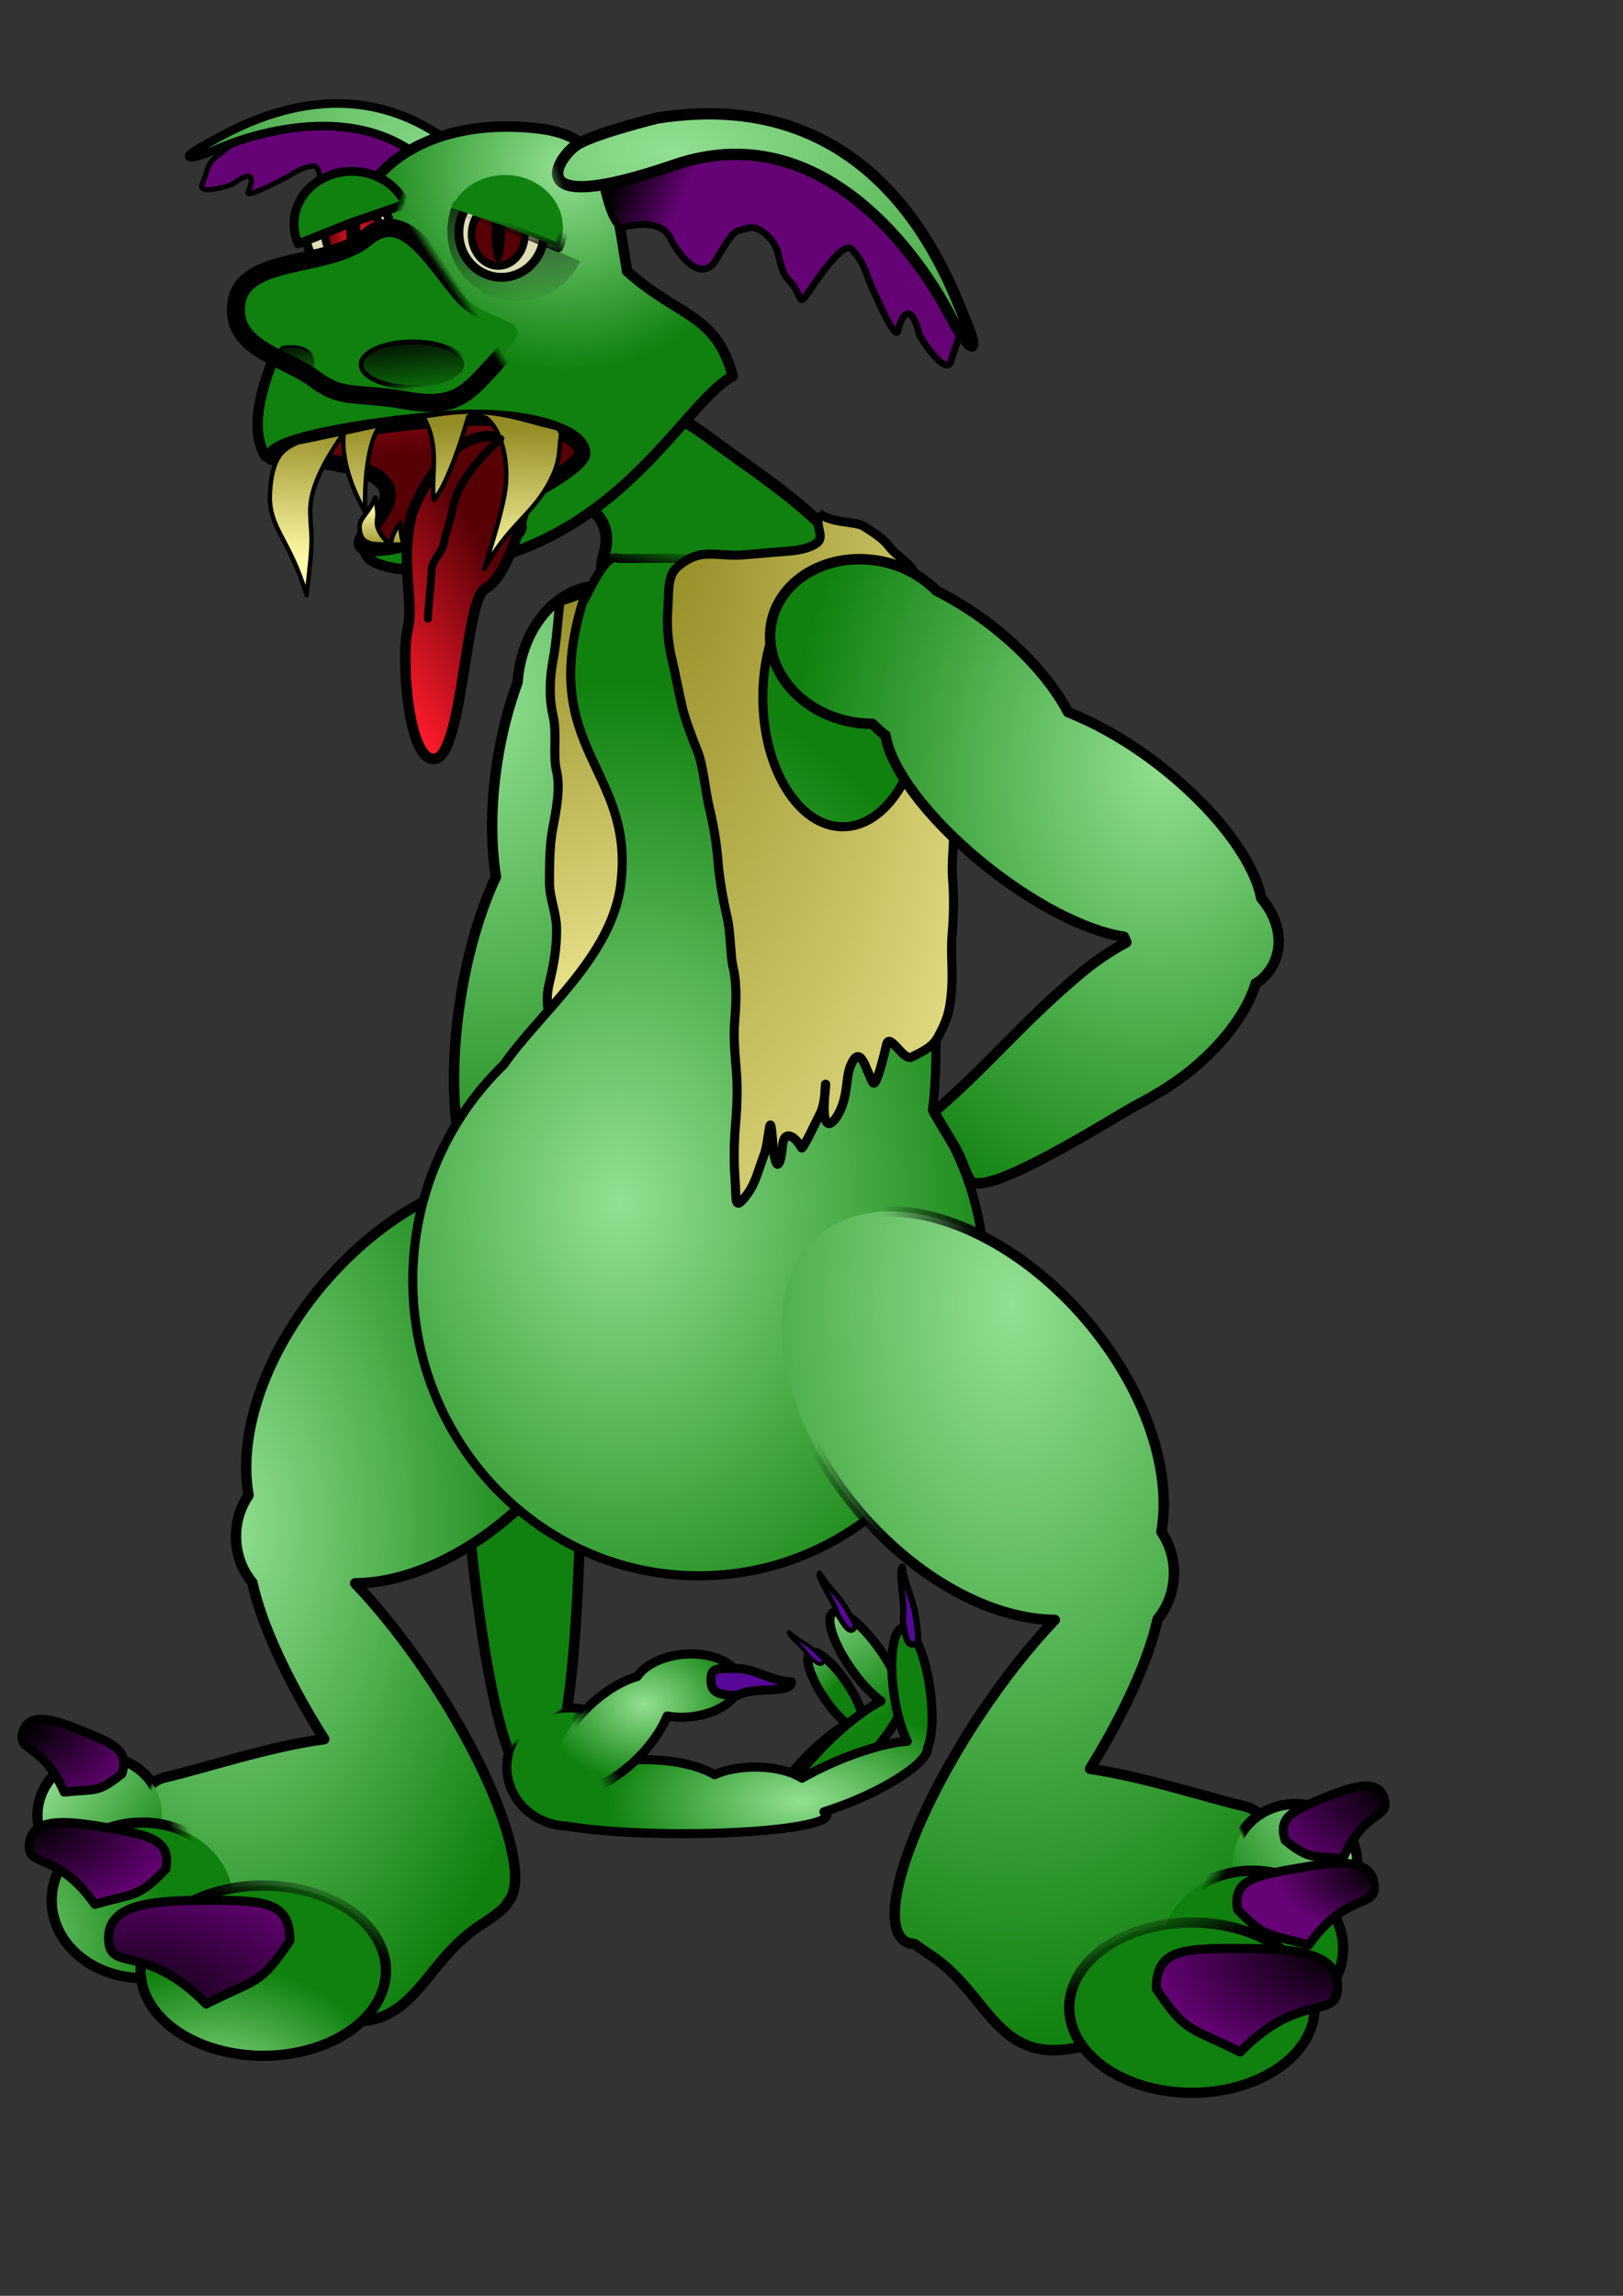 <?xml version="1.0" encoding="UTF-8"?>
<svg width="793.701" height="1122.52" xmlns="http://www.w3.org/2000/svg" xmlns:svg="http://www.w3.org/2000/svg" xmlns:xlink="http://www.w3.org/1999/xlink">
 <rect width="100%" height="100%" fill="#333333" stroke="none"/>
 <defs>
  <linearGradient id="linearGradient3699">
   <stop stop-color="#000000" offset="0" id="stop3701"/>
   <stop stop-color="#000000" stop-opacity="0" offset="1" id="stop3703"/>
  </linearGradient>
  <linearGradient id="linearGradient3573">
   <stop stop-color="#000000" offset="0" id="stop3575"/>
   <stop stop-color="#650275" offset="1" id="stop3577"/>
  </linearGradient>
  <linearGradient id="linearGradient2682">
   <stop stop-color="#000000" offset="0" id="stop2684"/>
   <stop stop-color="#000000" stop-opacity="0" offset="1" id="stop2686"/>
  </linearGradient>
  <linearGradient id="linearGradient2610">
   <stop stop-color="#000000" offset="0" id="stop2612"/>
   <stop stop-color="#000000" stop-opacity="0" offset="1" id="stop2614"/>
  </linearGradient>
  <linearGradient id="linearGradient2590">
   <stop stop-color="#000000" offset="0" id="stop2592"/>
   <stop stop-color="#000000" stop-opacity="0" offset="1" id="stop2594"/>
  </linearGradient>
  <linearGradient id="linearGradient2567">
   <stop stop-color="#000fff" offset="0" id="stop2569"/>
   <stop stop-color="#ffd6ff" stop-opacity="0" offset="1" id="stop2571"/>
  </linearGradient>
  <linearGradient id="linearGradient2547">
   <stop stop-color="#ffffd6" offset="0" id="stop2549"/>
   <stop stop-color="#dedeb4" offset="1" id="stop2551"/>
  </linearGradient>
  <linearGradient id="linearGradient2334">
   <stop stop-color="#000000" offset="0" id="stop2336"/>
   <stop stop-color="#000000" stop-opacity="0" offset="1" id="stop2338"/>
  </linearGradient>
  <linearGradient id="linearGradient2224">
   <stop stop-color="#000000" offset="0" id="stop2226"/>
   <stop stop-color="#000000" stop-opacity="0" offset="1" id="stop2228"/>
  </linearGradient>
  <linearGradient id="linearGradient2216">
   <stop stop-color="#000000" offset="0" id="stop2218"/>
   <stop stop-color="#000000" stop-opacity="0" offset="1" id="stop2220"/>
  </linearGradient>
  <linearGradient id="linearGradient2143">
   <stop stop-color="#948c24" offset="0" id="stop2145"/>
   <stop stop-color="#fffaa7" offset="1" id="stop2147"/>
  </linearGradient>
  <linearGradient id="linearGradient2127">
   <stop stop-color="#000000" offset="0" id="stop2129"/>
   <stop stop-color="#000000" stop-opacity="0" offset="1" id="stop2131"/>
  </linearGradient>
  <linearGradient id="linearGradient2118">
   <stop stop-color="#ff1b2b" offset="0" id="stop2120"/>
   <stop stop-color="#560006" offset="1" id="stop2122"/>
  </linearGradient>
  <linearGradient id="linearGradient2091">
   <stop stop-color="#000000" offset="0" id="stop2093"/>
   <stop stop-color="#000000" stop-opacity="0" offset="1" id="stop2095"/>
  </linearGradient>
  <linearGradient id="linearGradient2083">
   <stop stop-color="#000000" offset="0" id="stop2085"/>
   <stop stop-color="#000000" stop-opacity="0" offset="1" id="stop2087"/>
  </linearGradient>
  <linearGradient id="linearGradient2066">
   <stop stop-color="#92e092" offset="0" id="stop2068"/>
   <stop stop-color="#10810e" offset="1" id="stop2070"/>
  </linearGradient>
  <radialGradient xlink:href="#linearGradient2216" r="119.456" id="radialGradient2178" gradientUnits="userSpaceOnUse" gradientTransform="scale(1.906,0.525)" fy="835.475" fx="-13.047" cy="835.475" cx="-13.047"/>
  <radialGradient xlink:href="#linearGradient2066" r="263.377" id="radialGradient2180" gradientUnits="userSpaceOnUse" gradientTransform="matrix(0.768,0,0,1.025,37.446,49.904)" fy="285.317" fx="254.679" cy="285.317" cx="254.679"/>
  <radialGradient xlink:href="#linearGradient2066" r="240.027" id="radialGradient2183" gradientUnits="userSpaceOnUse" gradientTransform="matrix(0.682,0,0,1.153,37.446,49.904)" fy="602.651" fx="106.201" cy="602.651" cx="106.201"/>
  <radialGradient xlink:href="#linearGradient2066" r="257.446" id="radialGradient2185" gradientUnits="userSpaceOnUse" gradientTransform="scale(0.918,1.089)" fy="57.966" fx="-216.361" cy="57.966" cx="-216.361"/>
  <linearGradient y2="1.036" y1="0.024" xlink:href="#linearGradient2143" x2="-0.203" x1="-0.282" id="linearGradient2187"/>
  <radialGradient xlink:href="#linearGradient2066" r="253.947" id="radialGradient2189" gradientUnits="userSpaceOnUse" gradientTransform="matrix(0.787,0,0,1,42.663,37.234)" fy="550.635" fx="330.705" cy="550.635" cx="330.705"/>
  <linearGradient y2="0.011" y1="0.033" xlink:href="#linearGradient2083" x2="0.538" x1="0.536" id="linearGradient2191"/>
  <radialGradient xlink:href="#linearGradient2216" r="85" id="radialGradient2193" gradientUnits="userSpaceOnUse" fy="423.362" fx="-411" cy="423.362" cx="-411"/>
  <linearGradient y2="0.204" y1="0.082" xlink:href="#linearGradient3573" x2="0.756" x1="0.972" id="linearGradient2195"/>
  <radialGradient xlink:href="#linearGradient2066" r="277.471" id="radialGradient2197" gradientUnits="userSpaceOnUse" gradientTransform="matrix(-1.24,0.566,0.305,0.668,126.724,341.119)" fy="36.303" fx="245.667" cy="36.303" cx="245.667"/>
  <linearGradient y2="0.309" y1="0.329" xlink:href="#linearGradient3699" x2="0.973" x1="0.908" id="linearGradient2199"/>
  <radialGradient xlink:href="#linearGradient2066" r="122.751" id="radialGradient2201" gradientUnits="userSpaceOnUse" gradientTransform="matrix(0.828,0,0,0.81,601.54,-46.088)" fy="157.867" fx="-393.49" cy="157.867" cx="-393.49"/>
  <linearGradient y2="0.438" y1="0.023" xlink:href="#linearGradient2066" x2="0.293" x1="0.064" id="linearGradient2203"/>
  <linearGradient y2="0.687" y1="0.002" xlink:href="#linearGradient2066" x2="0.384" x1="0.091" id="linearGradient2205"/>
  <linearGradient y2="0.239" y1="-0.879" xlink:href="#linearGradient2118" x2="0.572" x1="0.246" id="linearGradient2207"/>
  <linearGradient y2="0.226" y1="1.001" xlink:href="#linearGradient2143" x2="0.368" x1="0.392" id="linearGradient2209"/>
  <linearGradient y2="0.268" y1="0.907" xlink:href="#linearGradient2118" x2="0.518" x1="0.115" id="linearGradient2211"/>
  <linearGradient y2="0.826" y1="0.083" xlink:href="#linearGradient2143" x2="0.483" x1="0.514" id="linearGradient2213"/>
  <radialGradient xlink:href="#linearGradient2066" r="74.702" id="radialGradient2215" gradientUnits="userSpaceOnUse" gradientTransform="matrix(1.26,0,0,0.624,37.446,49.904)" fy="1331.257" fx="280.952" cy="1331.257" cx="280.952"/>
  <linearGradient y2="0.407" y1="0.413" xlink:href="#linearGradient2224" x2="0.114" x1="0.123" id="linearGradient2217"/>
  <radialGradient xlink:href="#linearGradient2066" r="49.261" id="radialGradient2219" gradientUnits="userSpaceOnUse" gradientTransform="matrix(1.022,0,0,0.77,37.446,49.904)" fy="1017.56" fx="271.552" cy="1017.56" cx="271.552"/>
  <linearGradient y2="0.938" y1="0.9" xlink:href="#linearGradient2216" x2="0.304" x1="0.411" id="linearGradient2221"/>
  <radialGradient xlink:href="#linearGradient2066" r="317.773" id="radialGradient2223" gradientUnits="userSpaceOnUse" gradientTransform="matrix(0.685,0,0,1.148,37.446,49.904)" fy="511.818" fx="667.145" cy="511.818" cx="667.145"/>
  <linearGradient y2="0.165" y1="0.236" xlink:href="#linearGradient2216" x2="0.158" x1="0.312" id="linearGradient2225"/>
  <linearGradient y2="0.716" y1="0.062" xlink:href="#linearGradient2066" x2="1.137" x1="0.106" id="linearGradient2227"/>
  <linearGradient y2="0.674" y1="0.661" xlink:href="#linearGradient2334" x2="0.755" x1="0.725" id="linearGradient2229"/>
  <radialGradient xlink:href="#linearGradient2066" r="96.583" id="radialGradient2231" gradientUnits="userSpaceOnUse" gradientTransform="scale(1.047,0.955)" fy="995.753" fx="-16.577" cy="995.753" cx="-16.577"/>
  <linearGradient y2="0.257" y1="0.293" xlink:href="#linearGradient2334" x2="0.842" x1="0.749" id="linearGradient2233"/>
  <radialGradient xlink:href="#linearGradient2066" r="74.072" id="radialGradient2235" gradientUnits="userSpaceOnUse" gradientTransform="scale(1.128,0.887)" fy="1157.073" fx="94.6" cy="1157.073" cx="94.6"/>
  <linearGradient y2="-0.289" y1="-0.021" xlink:href="#linearGradient2334" x2="0.312" x1="0.166" id="linearGradient2237"/>
  <linearGradient y2="1.043" y1="-0.42" xlink:href="#linearGradient2610" x2="0.514" x1="0.438" id="linearGradient2251"/>
  <radialGradient xlink:href="#linearGradient2547" r="45.169" id="radialGradient2253" gradientUnits="userSpaceOnUse" fy="471.362" fx="-173" cy="471.362" cx="-173"/>
  <radialGradient xlink:href="#linearGradient2118" r="18.169" id="radialGradient2255" gradientUnits="userSpaceOnUse" fy="372.362" fx="-216" cy="372.362" cx="-216"/>
  <radialGradient xlink:href="#linearGradient2567" r="173.599" id="radialGradient2257" gradientUnits="userSpaceOnUse" gradientTransform="scale(1.009,0.991)" fy="-76.438" fx="-237.44" cy="-76.438" cx="-237.44"/>
  <radialGradient xlink:href="#linearGradient2118" r="18.169" id="radialGradient2265" gradientUnits="userSpaceOnUse" fy="372.362" fx="-216" cy="372.362" cx="-216"/>
  <radialGradient xlink:href="#linearGradient2567" r="173.599" id="radialGradient2267" gradientUnits="userSpaceOnUse" gradientTransform="scale(1.009,0.991)" fy="-76.438" fx="-237.44" cy="-76.438" cx="-237.44"/>
  <radialGradient xlink:href="#linearGradient2066" r="104.468" id="radialGradient2273" gradientUnits="userSpaceOnUse" gradientTransform="scale(1.242,0.805)" fy="113.911" fx="-229.195" cy="113.911" cx="-229.195"/>
  <linearGradient y2="0.169" y1="0.183" xlink:href="#linearGradient2091" x2="0.644" x1="0.611" id="linearGradient2275"/>
  <linearGradient y2="1.238" y1="-0.258" xlink:href="#linearGradient2216" x2="0.826" x1="0.518" id="linearGradient2277"/>
  <linearGradient y2="0.665" y1="0.476" xlink:href="#linearGradient2127" x2="0.792" x1="0.517" id="linearGradient2279"/>
  <linearGradient y2="1.503" y1="-0.313" xlink:href="#linearGradient2216" x2="0.79" x1="0.419" id="linearGradient2281"/>
  <linearGradient y2="0.808" y1="0.579" xlink:href="#linearGradient2127" x2="0.749" x1="0.418" id="linearGradient2283"/>
  <radialGradient xlink:href="#linearGradient2143" r="418.286" id="radialGradient2285" gradientUnits="userSpaceOnUse" gradientTransform="matrix(0.573,0,0,1.374,37.446,49.904)" fy="150.061" fx="509.012" cy="150.061" cx="509.012"/>
  <radialGradient xlink:href="#linearGradient2216" r="46.041" id="radialGradient2287" gradientUnits="userSpaceOnUse" gradientTransform="scale(0.844,1.185)" fy="302.149" fx="-461.792" cy="302.149" cx="-461.792"/>
  <radialGradient xlink:href="#linearGradient2066" r="238.74" id="radialGradient2289" gradientUnits="userSpaceOnUse" gradientTransform="matrix(0.758,0.129,-0.159,1.011,92.097,-21.696)" fy="300.024" fx="693.42" cy="300.024" cx="693.42"/>
  <radialGradient xlink:href="#linearGradient3573" r="113.019" id="radialGradient2291" gradientUnits="userSpaceOnUse" gradientTransform="matrix(1.173,0,0,0.671,37.446,49.904)" fy="1398.345" fx="16.322" cy="1398.345" cx="16.322"/>
  <radialGradient xlink:href="#linearGradient3573" r="63.663" id="radialGradient2293" gradientUnits="userSpaceOnUse" gradientTransform="matrix(1.124,0,0,0.7,37.446,49.904)" fy="1203.361" fx="-18.843" cy="1203.361" cx="-18.843"/>
  <radialGradient xlink:href="#linearGradient3573" r="54.518" id="radialGradient2295" gradientUnits="userSpaceOnUse" gradientTransform="matrix(1.049,0,0,0.75,37.446,49.904)" fy="1060.578" fx="-22.432" cy="1060.578" cx="-22.432"/>
  <radialGradient xlink:href="#linearGradient3573" r="79.456" id="radialGradient2297" gradientUnits="userSpaceOnUse" gradientTransform="matrix(1.151,0,0,0.683,37.446,49.904)" fy="1326.983" fx="536.669" cy="1326.983" cx="536.669"/>
  <radialGradient xlink:href="#linearGradient3573" r="43.651" id="radialGradient2299" gradientUnits="userSpaceOnUse" gradientTransform="matrix(1.124,0,0,0.7,37.446,49.904)" fy="1236.032" fx="565.128" cy="1236.032" cx="565.128"/>
  <radialGradient xlink:href="#linearGradient3573" r="62.869" id="radialGradient2301" gradientUnits="userSpaceOnUse" gradientTransform="matrix(1.03,0,0,0.764,37.446,49.904)" fy="1081.701" fx="623.55" cy="1081.701" cx="623.55"/>
  <linearGradient y2="0.275" y1="0.227" xlink:href="#linearGradient3573" x2="0.24" x1="0.046" id="linearGradient2303"/>
  <radialGradient xlink:href="#linearGradient2066" r="277.471" id="radialGradient2305" gradientUnits="userSpaceOnUse" gradientTransform="matrix(1.185,0,0,0.664,37.446,49.904)" fy="36.303" fx="245.667" cy="36.303" cx="245.667"/>
  <linearGradient y2="0.601" y1="0.59" xlink:href="#linearGradient3699" x2="0.104" x1="0.155" id="linearGradient2307"/>
  <radialGradient y2="1" y1="1" x2="1" x1="1" xlink:href="#linearGradient2066" r="24.4" id="svg_1" gradientUnits="userSpaceOnUse" gradientTransform="scale(1.421,0.704)" fy="499.62" fx="-144.422" cy="499.62" cx="-144.422"/>
  <linearGradient y2="0.676" y1="0.66" xlink:href="#linearGradient2682" x2="0.954" x1="0.878" id="svg_2"/>
  <radialGradient x2="1" x1="1" xlink:href="#linearGradient2547" r="45.169" id="svg_3" gradientUnits="userSpaceOnUse" fy="471.362" fx="-173" cy="471.362" cx="-173"/>
  <radialGradient y2="1" y1="1" xlink:href="#linearGradient2066" r="24.4" id="svg_4" gradientUnits="userSpaceOnUse" gradientTransform="scale(1.421,0.704)" fy="499.62" fx="-144.422" cy="499.62" cx="-144.422"/>
  <linearGradient y2="0.14" y1="0.424" xlink:href="#linearGradient2590" x2="0.37" x1="0.291" id="svg_5"/>
  <radialGradient x2="1" x1="1" xlink:href="#linearGradient2066" r="74.072" id="svg_6" gradientUnits="userSpaceOnUse" gradientTransform="scale(1.128,0.887)" fy="1157.073" fx="94.6" cy="1157.073" cx="94.6"/>
  <linearGradient y2="-0.289" y1="-0.021" xlink:href="#linearGradient2334" x2="0.688" x1="0.834" id="svg_7"/>
  <radialGradient x2="1" x1="1" xlink:href="#linearGradient2066" r="96.583" id="svg_8" gradientUnits="userSpaceOnUse" gradientTransform="scale(1.047,0.955)" fy="995.753" fx="-16.577" cy="995.753" cx="-16.577"/>
  <linearGradient y2="0.257" y1="0.293" xlink:href="#linearGradient2334" x2="0.158" x1="0.251" id="svg_9"/>
  <linearGradient y2="0.716" y1="0.062" xlink:href="#linearGradient2066" x2="-0.137" x1="0.894" id="svg_10"/>
  <linearGradient y2="0.674" y1="0.661" xlink:href="#linearGradient2334" x2="0.245" x1="0.275" id="svg_11"/>
 </defs>
 <g>
  <title>Layer 1</title>
  <g id="layer1">
   <g id="g2118">
    <path fill="url(#radialGradient2178)" stroke-width="5" stroke-linecap="round" stroke-linejoin="round" stroke-miterlimit="4" id="path2280" d="m831.048,901.994a452.779,155.853 0 1 1 -905.558,0a452.779,155.853 0 1 1 905.558,0z"/>
    <path fill="url(#radialGradient2180)" stroke="#000000" stroke-width="5.098" stroke-linecap="round" stroke-linejoin="round" stroke-miterlimit="4" id="path2128" d="m291.163,286.533c-9.677,0.564 -19.428,5.876 -26.925,15.837c-6.704,8.908 -10.303,20.032 -11.14,31.222c-4.195,11.512 -7.709,24.538 -9.917,38.773c-3.273,21.104 -3.181,40.625 -0.652,56.335c-7.413,15.786 -13.736,36.464 -17.361,59.842c-5.059,32.62 -3.8,62.191 2.255,80.346c-2.546,8.607 -2.893,17.068 -1.277,24.321c-3.464,12.703 -5.22,28.989 -4.347,47.455c2.07,43.779 12.12,225.414 39.423,233.146c25.014,2.226 24.05,-177.659 21.98,-221.438c-0.919,-19.434 -4.577,-37.554 -9.727,-52.206c3.655,-4.161 6.906,-9.111 9.373,-14.791c5.695,-13.109 6.092,-26.7 2.065,-36.652c11.256,-13.928 22.143,-43.846 27.659,-79.412c5.682,-36.635 4.074,-69.098 -2.989,-85.097c0.133,-0.802 0.337,-1.539 0.462,-2.347c0.369,-2.382 0.526,-4.642 0.815,-6.985c2.108,-1.903 4.111,-4.082 5.977,-6.561c14.994,-19.922 15.388,-50.86 0.869,-69.061c-7.259,-9.101 -16.868,-13.291 -26.545,-12.726z"/>
    <path fill="url(#radialGradient2183)" stroke="#000000" stroke-width="5.098" stroke-linecap="round" stroke-linejoin="round" stroke-miterlimit="4" id="path1321" d="m256.956,574.487c-29.456,-1.109 -66.128,16.705 -95.528,49.435c-31.042,34.558 -45.37,76.225 -39.885,107.156c-6.545,9.513 -8.264,22.543 -3.233,34.418c1.324,3.125 3.127,5.816 5.108,8.315c4.22,19.628 16.798,47.504 35.13,76.528c-27.489,3.701 -59.022,14.362 -77.352,18.552c-25.663,5.866 -7.949,53.613 -16.247,80.091c-8.298,26.478 61.67,31.55 99.604,38.405c37.933,6.855 41.482,-26.905 69.636,-45.532c9.537,-6.31 13.621,-9.587 14.047,-11.793c11.411,-11.433 -4.577,-58.711 -36.869,-107.834c-12.408,-18.876 -25.481,-35.317 -37.684,-48.077c28.923,-0.146 64.095,-17.742 92.512,-49.378c42.764,-47.607 53.999,-108.845 25.078,-136.681c-9.038,-8.699 -20.926,-13.099 -34.315,-13.603z"/>
    <path fill="url(#radialGradient2185)" stroke="#000000" stroke-width="5.748" stroke-linecap="round" stroke-linejoin="round" stroke-miterlimit="4" id="path2102" d="m402.987,351.409c-5.195,24.729 -21.704,25.118 -47.219,19.388c-25.515,-5.73 -69.491,-66.969 -60.3,-99.82c9.192,-32.851 -44.622,-26.541 -20.15,-50.713c24.472,-24.172 43.638,-27.23 71.027,-6.568c27.389,20.662 74.187,48.39 73.617,76.962c-0.571,28.572 -11.78,36.023 -16.975,60.751z"/>
    <path fill="url(#linearGradient2187)" fill-rule="evenodd" stroke="#000000" stroke-width="4.435" stroke-miterlimit="4" id="path3530" d="m273.937,293.846c-0.824,4.502 -1.64,19.393 -3.478,28.959c-1.737,9.04 -1.941,19.068 0,27.149c2.096,8.728 -0.263,18.814 1.739,27.149c1.965,8.182 -0.295,19.635 -1.739,27.149c-1.702,8.857 -1.739,17.557 -1.739,27.149c0,8.444 3.478,14.304 3.478,23.53c0,8.786 -1.357,16.509 -3.478,25.34c-2.418,10.069 -0.36,14.79 1.739,23.53c1.239,5.157 -2.203,18.223 -3.478,23.53c-2.818,11.732 2.105,17.004 10.433,12.67c8.058,-4.194 15.945,-5.66 22.605,-10.86c7.825,-6.109 12.213,-7.41 15.65,-21.72c1.023,-4.261 2.318,-8.447 3.478,-12.67c3.009,-10.963 2.627,-21.797 5.217,-32.579c4.086,-17.011 1.932,-37.207 5.217,-54.299c2.92,-15.199 3.478,-32.689 3.478,-48.869c0,-10.283 1.961,-20.794 0,-28.959c-1.709,-7.116 -4.984,-13.509 -6.955,-21.72c-2.331,-9.704 -3.24,-12.422 -8.694,-18.1c-3.385,-3.523 -18.16,-1.81 -24.344,-1.81c-7.649,0 -10.506,3.635 -19.127,5.43z"/>
    <path fill="url(#radialGradient2189)" stroke="url(#linearGradient2191)" stroke-width="4.435" stroke-linecap="round" stroke-linejoin="round" stroke-miterlimit="4" id="path1295" d="m285.05,294.084c-22.244,72.679 25.563,81.474 18.53,138.264c-4.399,35.522 -39.211,62.366 -57.219,88.179c-27.312,26.377 -44.504,63.82 -44.504,105.459c0,79.763 62.677,144.486 139.896,144.486c77.22,0 139.896,-64.723 139.896,-144.486c0,-30.997 -9.543,-59.689 -25.648,-83.23c7.534,-54.497 -11.222,-196.153 -18.149,-241.659c25.782,-31.944 -84.564,-27.854 -135.495,-28.054c-6.428,-3.966 -16.253,21.149 -17.307,21.041z"/>
    <path fill="url(#radialGradient2193)" stroke-width="5" stroke-linecap="round" stroke-linejoin="round" stroke-miterlimit="4" id="path3550" d="m376.53,222.352a73.901,76.924 0 1 1 -147.802,0a73.901,76.924 0 1 1 147.802,0z"/>
    <g transform="matrix(0.301,0.599,-0.598,0.311,579.632,35.179) " id="g3729">
     <path fill="url(#linearGradient2195)" fill-rule="evenodd" stroke="#000000" stroke-width="3.75" stroke-miterlimit="4" id="path3721" d="m-118.01,495.196c-7.351,-0.395 -18.976,0.552 -29.625,2.522c-9.133,1.69 -17.946,3.79 -27.135,7.981c-7.063,3.222 -18.007,6.016 -26.305,9.801c-9.502,4.334 -17.496,10.223 -23.815,15.26c-8.172,6.513 -12.611,14.197 -18.675,21.708c-6.103,7.56 -10.708,16.545 -13.376,23.687c-3.597,9.63 -8.839,10.449 -11.556,22.857c-2.088,9.539 -3.305,16.966 -5.427,26.656c-1.896,8.662 0.799,20.314 2.522,29.625c1.806,9.761 6.731,10.78 12.77,18.356c6.386,8.012 10.875,-18.539 10.566,-20.208c-2.792,-15.087 2.284,-16.591 10.088,-6.8c3.741,4.694 3.46,-21.716 3.607,-25.826c0.332,-9.313 -1.985,-14.896 1.787,-24.996c2.489,-6.664 26.53,8.091 28.316,9.066c14.476,7.896 5.936,4.316 11.077,-9.45c2.723,-7.291 -3.229,-15.606 -0.032,-24.166c4.079,-10.922 8.397,-9.94 14.717,-11.11c4.512,-0.835 17.118,9.413 20.208,10.566c12.225,4.566 15.768,-15.496 16.025,-22.698c0.386,-10.817 14.275,-14.974 21.165,-16.249c6.372,-1.179 2.805,-19.495 1.787,-24.996c-0.707,-3.822 0.872,-7.725 1.309,-11.588z"/>
     <path fill="url(#radialGradient2197)" fill-rule="evenodd" stroke="url(#linearGradient2199)" stroke-width="6.25" stroke-miterlimit="4" id="path3719" d="m-170.485,487.881c-122.347,34.869 -112.734,147.095 -112.299,171.499c0.434,24.404 5.47,13.544 6.786,-6.814c1.316,-20.358 13.806,-127.386 107.48,-137.64c93.673,-10.254 56.689,-31.852 44.214,-32.79c-12.475,-0.938 -46.18,5.745 -46.18,5.745z"/>
    </g>
    <path fill="url(#radialGradient2201)" stroke="#000000" stroke-width="5.121" stroke-linecap="round" stroke-linejoin="round" stroke-miterlimit="4" id="path1299" d="m358.292,183.898c-26.688,14.473 -62.179,97.458 -163.515,94.236c-68.298,-10.462 112.65,-68.13 -64.911,-55.029c-17.587,-28.529 29.362,-94.845 46.674,-125.464c17.313,-30.619 53.456,-39.023 87.946,-34.697c34.49,4.326 36.044,32.479 42.175,69.637c25.259,22.678 43.541,20.555 51.63,51.318z"/>
    <path fill="url(#linearGradient2203)" stroke="#000000" stroke-width="4.435" stroke-linecap="round" stroke-linejoin="round" stroke-miterlimit="4" id="path2214" d="m396.588,807.887c-3.494,1.368 -0.957,10.834 5.664,21.121c3.921,6.092 8.374,11.057 12.1,13.856c-5.84,3.053 -13.939,9.538 -21.71,17.771c-12.019,12.732 -18.627,24.707 -14.733,26.724c3.894,2.017 16.804,-6.685 28.823,-19.418c11.043,-11.698 17.399,-22.648 15.355,-25.932c0.093,-3.877 -2.507,-10.677 -7.191,-17.955c-6.621,-10.287 -14.814,-17.537 -18.307,-16.168z"/>
    <path fill="url(#linearGradient2205)" stroke="#000000" stroke-width="4.435" stroke-linecap="round" stroke-linejoin="round" stroke-miterlimit="4" id="path2190" d="m407.866,788.236c-4.521,1.702 -1.239,13.474 7.328,26.267c5.073,7.576 10.835,13.751 15.656,17.232c-7.556,3.796 -18.036,11.862 -28.091,22.1c-15.551,15.834 -24.102,30.726 -19.063,33.235c5.039,2.509 21.743,-8.314 37.294,-24.148c14.288,-14.548 22.512,-28.166 19.868,-32.249c0.121,-4.822 -3.243,-13.278 -9.305,-22.329c-8.567,-12.793 -19.167,-21.809 -23.688,-20.107z"/>
    <path fill="url(#linearGradient2207)" stroke="#000000" stroke-width="7.853" stroke-linecap="round" stroke-linejoin="round" stroke-miterlimit="4" id="path1338" d="m284.805,221.673c0,9.616 -73.505,46.38 -101.94,46.38c-28.435,0 59.338,-39.931 -49.775,-44.57c0,-9.616 71.766,-19.231 100.201,-19.231c28.435,0 51.514,7.805 51.514,17.421z"/>
    <path fill="url(#linearGradient2209)" stroke="#000000" stroke-width="2.218" stroke-linecap="round" stroke-linejoin="round" stroke-miterlimit="4" id="path2692" d="m233.234,265.325c8.776,0.409 15.126,-1.435 18.96,-2.007c3.834,-0.572 6.733,-8.806 1.623,-8.231c-0.618,-3.063 1.301,2.926 -1.604,-0.647c-3.6,-4.426 -8.675,-6.132 -13.354,-12.313c1.705,3.959 4.101,9.187 4.557,12.262c0.456,3.075 -0.346,7.954 -4.117,10.097c-2.842,0.466 -1.653,0.692 -3.813,0.144c-1.088,-2.791 -4.285,-9.831 -7.234,-12.285c-0.75,3.486 1.478,7.794 -2.187,12.246c-3.154,-0.508 -24.132,3.961 -27.287,3.453c-2.603,-2.852 -3.035,-8.987 -2.846,-12.418c-2.702,3.075 -5.218,8.034 -4.508,11.64c-2.716,-2.854 -7.216,-7.413 -7.093,-11.7c0.116,-4.014 0.893,-2.611 -0.77,-12.293c-3.586,8.495 -8.205,9.928 -7.717,15.25c0.493,5.374 2.795,6.325 5.868,7.316c11.233,1.488 42.745,-0.923 51.521,-0.513z"/>
    <path fill="url(#linearGradient2211)" stroke="#000000" stroke-width="5.135" stroke-linecap="round" stroke-linejoin="round" stroke-miterlimit="4" id="path2115" d="m237.424,287.729c-10.022,4.929 -10.956,80.212 -24.382,83.205c-13.426,2.993 -17.044,-49.101 -13.697,-63.309c3.347,-14.208 -4.075,-32.75 2.2,-56.957c14.735,-35.659 34.577,-41.367 46.344,-35.337c11.767,6.029 12.431,3.373 10.877,20.365c-1.554,16.993 -11.321,47.103 -21.343,52.033z"/>
    <path fill="url(#linearGradient2213)" stroke="#000000" stroke-width="2.145" stroke-linecap="round" stroke-linejoin="round" stroke-miterlimit="4" id="path2111" d="m223.732,201.533c20.339,-1.357 35.054,4.756 43.939,6.652c8.885,1.896 4.522,2.191 6.783,3.286c-1.432,10.151 -0.007,14.295 -6.739,26.133c-8.342,14.667 -20.105,20.321 -30.947,40.8c3.952,-13.117 9.505,-30.443 10.561,-40.632c1.057,-10.189 -0.802,-26.359 -9.541,-33.459c-6.587,-1.546 -3.83,-2.291 -8.836,-0.478c-2.521,9.25 -9.93,32.578 -16.764,40.708c-1.737,-11.553 3.426,-25.825 -5.068,-40.578c-7.31,1.684 -14.62,3.367 -21.931,5.051c-6.032,9.451 -7.033,29.78 -6.596,41.151c-6.261,-10.191 -12.091,-26.621 -10.446,-38.572c-6.293,9.457 -16.723,24.564 -16.436,38.77c0.268,13.302 2.069,8.653 -1.785,40.736c-8.309,-28.15 -19.015,-32.898 -17.884,-50.534c1.141,-17.806 6.478,-20.96 13.598,-24.242c26.031,-4.931 57.754,-13.436 78.092,-14.793z"/>
    <path fill="url(#radialGradient2215)" stroke="url(#linearGradient2217)" stroke-width="4.435" stroke-linecap="round" stroke-linejoin="round" stroke-miterlimit="4" id="path2184" d="m442.063,795.953c-5.004,-0.245 -7.304,13.435 -5.135,30.543c1.284,10.131 3.847,19.123 6.765,24.887c-8.8,0.58 -22.301,4.303 -36.38,10.464c-5.565,2.435 -10.643,5.014 -15.106,7.579c-5.067,-3.264 -13.417,-5.43 -22.904,-5.43c-7.765,0 -14.784,1.424 -19.861,3.733c-7.35,-4.427 -19.953,-7.353 -34.315,-7.353c-2.316,0 -4.554,0.137 -6.765,0.283c-1.755,-14.401 -14.476,-25.622 -30.077,-25.622c-16.797,0 -30.43,12.974 -30.43,28.959c0,15.668 13.116,28.373 29.452,28.875c12.822,2.242 33.326,3.705 56.621,3.705c38.874,0 70.424,-4.054 70.424,-9.05c0,-0.575 -0.586,-1.123 -1.413,-1.669c5.471,-1.693 11.3,-3.831 17.28,-6.448c20.005,-8.754 33.918,-19.241 33.31,-24.661c2.315,-4.956 3.029,-15.243 1.494,-27.347c-2.168,-17.108 -7.955,-31.203 -12.96,-31.448z"/>
    <path fill="url(#radialGradient2219)" stroke="url(#linearGradient2221)" stroke-width="4.435" stroke-linecap="round" stroke-linejoin="round" stroke-miterlimit="4" id="path2196" d="m339.769,808.708c-1.708,-0.065 -3.477,-0.035 -5.271,0.113c-10.476,0.866 -19.162,5.307 -22.877,10.916c-7.181,1.996 -15.643,6.947 -23.502,14.423c-14.801,14.081 -21.733,31.47 -15.487,38.801c6.246,7.331 23.318,1.864 38.119,-12.217c7.311,-6.956 12.68,-14.735 15.514,-21.691c3.271,0.57 6.84,0.761 10.569,0.453c14.353,-1.186 25.479,-9.012 24.833,-17.477c-0.565,-7.408 -9.945,-12.868 -21.899,-13.32z"/>
    <path fill="url(#radialGradient2223)" stroke="url(#linearGradient2225)" stroke-width="5.098" stroke-linecap="round" stroke-linejoin="round" stroke-miterlimit="4" id="path2114" d="m432.553,592.36c-13.389,0.504 -25.277,4.904 -34.315,13.603c-28.921,27.836 -17.686,89.074 25.078,136.681c28.415,31.633 63.591,49.228 92.512,49.378c-12.204,12.76 -25.276,29.201 -37.684,48.077c-33.287,50.637 -49.327,99.44 -35.809,108.909c1.353,0.948 3.022,1.356 4.836,1.471c2.085,1.551 4.638,3.316 7.961,5.515c28.153,18.627 31.729,52.387 69.663,45.532c37.933,-6.855 107.875,-11.927 99.576,-38.405c-8.298,-26.478 9.443,-74.225 -16.22,-80.091c-17.828,-4.075 -48.153,-14.218 -75.097,-18.184c17.176,-27.8 28.982,-54.269 33.038,-73.134c1.987,-2.503 3.781,-5.21 5.108,-8.343c5.028,-11.867 3.301,-24.878 -3.233,-34.389c5.493,-30.932 -8.81,-72.62 -39.858,-107.184c-29.4,-32.73 -66.1,-50.544 -95.555,-49.435z"/>
    <path fill="#570898" stroke="#000000" stroke-width="4.435" stroke-linecap="round" stroke-linejoin="round" stroke-miterlimit="4" id="path2200" d="m387.102,822.356c0,6.127 -19.155,2.05 -26.222,6.574c-9.676,0 -13.181,-1.353 -13.181,-7.479c0,-6.127 2.636,-5.67 12.312,-5.67c9.676,0 15.789,5.878 27.092,6.575z"/>
    <path fill="url(#linearGradient2227)" stroke="url(#linearGradient2229)" stroke-width="5" stroke-linecap="round" stroke-linejoin="round" stroke-miterlimit="4" id="path2326" d="m79.186,887.515a30.43,28.959 0 1 1 -60.86,0a30.43,28.959 0 1 1 60.86,0z"/>
    <path fill="url(#radialGradient2231)" stroke="url(#linearGradient2233)" stroke-width="5" stroke-linecap="round" stroke-linejoin="round" stroke-miterlimit="4" id="path2324" d="m113.963,929.144a44.341,38.009 0 1 1 -88.682,0a44.341,38.009 0 1 1 88.682,0z"/>
    <path fill="url(#radialGradient2235)" stroke="url(#linearGradient2237)" stroke-width="5" stroke-linecap="round" stroke-linejoin="round" stroke-miterlimit="4" id="path2320" d="m188.733,963.533a59.99,41.629 0 1 1 -119.981,0a59.99,41.629 0 1 1 119.981,0z"/>
    <path fill="url(#svg_10)" stroke="url(#svg_11)" stroke-width="5" stroke-linecap="round" stroke-linejoin="round" stroke-miterlimit="4" id="path2370" d="m602.896,911.044a-30.43,28.959 0 1 1 60.86,0a-30.43,28.959 0 1 1 -60.86,0z"/>
    <path fill="url(#svg_8)" stroke="url(#svg_9)" stroke-width="5" stroke-linecap="round" stroke-linejoin="round" stroke-miterlimit="4" id="path2372" d="m568.119,952.673a-44.341,38.009 0 1 1 88.682,0a-44.341,38.009 0 1 1 -88.682,0z"/>
    <path fill="url(#svg_6)" stroke="url(#svg_7)" stroke-width="5" stroke-linecap="round" stroke-linejoin="round" stroke-miterlimit="4" id="path2374" d="m522.909,981.632a-59.99,41.629 0 1 1 119.981,0a-59.99,41.629 0 1 1 -119.981,0z"/>
    <path fill="none" fill-opacity="0.75" fill-rule="evenodd" stroke="#000000" stroke-width="3.847" stroke-linecap="round" stroke-miterlimit="4" marker-end="none" id="path2388" d="m244.707,214.57c-2.286,2.124 -20.608,17.752 -23.354,34.219c-1.15,6.408 -3.227,10.825 -4.28,16.694c-0.998,5.56 -6.073,8.055 -6.073,14.266c0,3.975 -1.739,18.809 -1.739,22.784"/>
    <path fill="url(#linearGradient2251)" stroke-width="4.338" stroke-linecap="round" stroke-linejoin="round" stroke-miterlimit="4" id="path2608" d="m283.732,127.726a31.204,31.329 0 1 1 -61.666,-29.305l30.462,15.494l31.204,13.812z"/>
    <path fill="url(#radialGradient2253)" stroke="#000000" stroke-width="4.338" stroke-linecap="round" stroke-linejoin="round" stroke-miterlimit="4" id="path2545" d="m266.078,113.754a20.832,21.684 0 1 1 -41.663,0a20.832,21.684 0 1 1 41.663,0z"/>
    <g transform="matrix(0.869,0,0,0.905,221.764,6.465) " id="g2701">
     <path fill="url(#radialGradient2255)" stroke="#000000" stroke-width="4.338" stroke-linecap="round" stroke-linejoin="round" stroke-miterlimit="4" id="path2555" d="m40.15,119.554a14.959,16.881 0 1 1 -29.918,0a14.959,16.881 0 1 1 29.918,0z"/>
     <path fill="url(#radialGradient2257)" stroke-width="4.338" stroke-linecap="round" stroke-linejoin="round" stroke-miterlimit="4" id="path2565" d="m32.917,129.487l-6.447,-5.332l2.504,8.849l-3.552,-8.291l-1.408,11.263l-0.679,-12.107l-2.871,9.165l0.751,-8.134l-3.833,4.263l5.449,-7.018l-8.301,3.639l7.475,-4.132l-9.744,-5.354l8.461,1.798l-3.572,-7.452l5.602,7.174l-2.331,-11.937l3.08,10.589l2.015,-10.475l0.206,8.252l3.932,-9.599l-0.896,9.542l3.515,-6.762l-1.381,8.049l5.246,0.429l-4.984,3.191l7.254,-0.195l-9.879,4.773l9.411,1.983l-7.269,-2.204l2.246,6.031z"/>
     <path fill="#000000" stroke-width="4.338" stroke-linecap="round" stroke-linejoin="round" stroke-miterlimit="4" id="path2575" d="m28.931,118.499a3.74,15.826 0 1 1 -7.479,0a3.74,15.826 0 1 1 7.479,0z"/>
    </g>
    <path fill="url(#svg_4)" stroke="url(#svg_5)" stroke-width="4.338" stroke-linecap="round" stroke-linejoin="round" stroke-miterlimit="4" id="path2588" d="m273.179,121.057a25.973,-23.656 0 1 1 -52.381,-19.46l26.409,9.08l25.973,10.381z"/>
    <path fill="url(#svg_3)" stroke="#000000" stroke-width="4.338" stroke-linecap="round" stroke-linejoin="round" stroke-miterlimit="4" id="path2620" d="m149.506,113.754a-20.832,21.684 0 1 1 41.663,0a-20.832,21.684 0 1 1 -41.663,0z"/>
    <g transform="matrix(-0.869,0,0,0.905,-13.118,-221.591) " id="g2622">
     <path fill="url(#radialGradient2265)" stroke="#000000" stroke-width="4.338" stroke-linecap="round" stroke-linejoin="round" stroke-miterlimit="4" id="path2624" d="m-198.008,371.554a16,16 0 1 1 -32,0a16,16 0 1 1 32,0z"/>
     <path fill="url(#radialGradient2267)" stroke-width="4.338" stroke-linecap="round" stroke-linejoin="round" stroke-miterlimit="4" id="path2626" d="m-204.465,384.606l-9.298,-6.648l3.612,11.034l-5.123,-10.339l-2.031,14.044l-0.98,-15.097l-4.14,11.428l1.083,-10.143l-5.529,5.315l7.859,-8.751l-11.972,4.538l10.781,-5.152l-14.053,-6.675l12.203,2.242l-5.151,-9.292l8.08,8.946l-3.361,-14.884l4.442,13.204l2.907,-13.061l0.298,10.29l5.671,-11.969l-1.292,11.899l5.069,-8.432l-1.992,10.037l7.567,0.535l-7.189,3.978l10.461,-0.243l-14.248,5.951l13.572,2.472l-10.484,-2.749l3.239,7.52z"/>
     <path fill="#000000" stroke-width="4.338" stroke-linecap="round" stroke-linejoin="round" stroke-miterlimit="4" id="path2628" d="m-210.008,370.554a4,15 0 1 1 -8,0a4,15 0 1 1 8,0z"/>
    </g>
    <path fill="url(#svg_1)" stroke="url(#svg_2)" stroke-width="4.338" stroke-linecap="round" stroke-linejoin="round" stroke-miterlimit="4" id="path2630" d="m145.883,119.247a-25.973,-23.656 0 1 1 52.381,-19.46l-26.409,9.08l-25.973,10.381z"/>
    <path fill="url(#radialGradient2273)" stroke="url(#linearGradient2275)" stroke-width="8.853" stroke-linecap="round" stroke-linejoin="round" stroke-miterlimit="4" id="path1293" d="m247.061,172.291c-17.446,18.417 -21.715,28.188 -47.846,23.589c-26.13,-4.599 -31.514,-0.133 -45.552,-10.709c-14.038,-10.576 -41.749,-14.807 -37.936,-37.622c3.813,-22.815 45.151,-16.021 63.478,-31.401c18.328,-15.38 31.924,10.403 46.294,27.236c14.37,16.833 39.008,10.49 21.561,28.907z"/>
    <path fill="url(#linearGradient2277)" stroke="url(#linearGradient2279)" stroke-width="2.268" stroke-linecap="round" stroke-linejoin="round" stroke-miterlimit="4" id="path2116" d="m226.988,178.234a25.213,11.086 0 1 1 -50.427,0a25.213,11.086 0 1 1 50.427,0z"/>
    <path fill="url(#linearGradient2281)" stroke="url(#linearGradient2283)" stroke-width="1.176" stroke-linecap="round" stroke-linejoin="round" stroke-miterlimit="4" id="path2177" d="m153.75,177.103c0,4.245 -1.104,4.976 -6.749,4.976c-5.645,0 -10.227,-4.351 -10.227,-8.596c0,-4.245 1.104,-4.071 6.749,-4.071c5.645,0 10.227,3.446 10.227,7.691z"/>
    <path fill="#570898" stroke="#000000" stroke-width="3.09" stroke-linecap="round" stroke-linejoin="round" stroke-miterlimit="4" id="path2711" d="m441.396,766.015c-2.999,0.615 1.425,18.709 0.106,25.99c1.226,9.346 2.333,12.597 5.332,11.982c2.999,-0.615 2.441,-3.115 1.214,-12.462c-1.226,-9.346 -4.878,-14.662 -6.652,-25.51z"/>
    <path fill="#570898" stroke="#000000" stroke-width="2.507" stroke-linecap="round" stroke-linejoin="round" stroke-miterlimit="4" id="path2713" d="m400.816,769.171c-1.924,1.467 7.229,13.978 8.712,20.037c3.976,6.812 5.842,8.957 7.766,7.489c1.924,-1.467 0.697,-3.214 -3.279,-10.026c-3.976,-6.812 -8.335,-9.71 -13.199,-17.501z"/>
    <path fill="#570898" stroke="#000000" stroke-width="1.822" stroke-linecap="round" stroke-linejoin="round" stroke-miterlimit="4" id="path2715" d="m385.839,797.937c-1.265,1.307 7.5,7.908 9.489,11.63c4.002,3.774 5.731,4.853 6.996,3.546c1.265,-1.307 0.08,-2.237 -3.922,-6.011c-4.002,-3.774 -7.744,-4.905 -12.563,-9.165z"/>
    <path fill="url(#radialGradient2285)" fill-rule="evenodd" stroke="#000000" stroke-width="4.435" stroke-miterlimit="4" id="path2717" d="m400.448,250.886c-2.103,8.442 4.379,12.217 -2.921,15.772c-5.472,2.665 -11.222,2.743 -17.212,3.238c-5.783,0.478 -11.567,0.956 -17.35,1.434c-6.474,0.535 -12.252,-0.803 -18.644,-0.275c-5.447,0.45 -10.028,3.406 -13.467,6.56c-4.747,4.353 -3.689,13.317 -4.27,20.325c-0.668,8.053 0.322,17.336 1.789,23.456c2.228,9.297 3.525,17.164 5.396,24.973c1.378,5.75 5.367,16.101 7.435,21.174c2.54,6.232 3.911,20.005 5.534,26.778c2.101,8.765 3.649,17.322 4.377,26.873c0.601,7.887 2.626,19.568 4.377,26.873c1.972,8.227 1.539,18.723 3.083,25.164c1.944,8.11 1.318,18.747 0.77,25.356c-0.743,8.964 0.068,16.152 0.77,25.356c0.664,8.705 0.345,16.617 -0.387,25.451c-0.725,8.748 -0.945,18.132 -0.249,27.255c0.778,10.201 -0.829,16.589 6.334,6.739c3.811,-5.241 5.402,-12.446 7.877,-18.807c2.585,-6.644 2.713,-25.48 4.214,-5.795c1.15,15.085 3.856,12.379 4.764,1.422c0.644,-7.769 5.76,-5.219 9.391,1.04c0.585,1.008 8.25,-15.381 9.172,-17.099c3.082,-5.746 2.917,-25.384 1.901,-5.604c-0.928,18.05 5.824,9.488 8.372,2.94c3.558,-9.146 1.807,-15.734 5.289,-22.225c4.343,-8.097 6.861,4.514 10.079,10.061c1.563,2.694 5.167,-12.183 6.721,-18.712c1.415,-5.947 8.208,8.165 12.117,6.261c6.287,-3.063 10.454,-5.064 13.192,-10.168c4.408,-8.217 5.612,-12.266 6.445,-22.32c0.768,-9.268 -0.499,-18.224 0.249,-27.255c0.782,-9.43 1.004,-17.359 0.249,-27.255c-0.722,-9.464 1.036,-16.936 0.249,-27.255c-0.697,-9.141 0.978,-17.702 0.249,-27.255c-0.684,-8.963 -0.171,-17.501 -0.907,-27.16c-0.66,-8.649 -2.747,-18.84 -4.24,-25.069c-2.197,-9.164 -3.409,-15.451 -5.259,-23.169c-1.694,-7.068 -5.626,-12.336 -8.454,-19.274c-2.271,-5.572 -8.947,-8.567 -12.667,-13.479c-3.375,-4.456 -8.548,-7.34 -12.392,-9.87c-3.948,-2.598 -15.494,-1.29 -21.976,-6.453zm50.852,90.019c0,34.969 -17.528,63.349 -39.124,63.349c-21.597,0 -39.124,-28.38 -39.124,-63.349c0,-34.969 17.528,-63.349 39.124,-63.349c21.597,0 39.124,28.38 39.124,63.349z"/>
    <path fill="url(#radialGradient2287)" stroke-width="5" stroke-linecap="round" stroke-linejoin="round" stroke-miterlimit="4" id="path3540" d="m439.129,369.865a32.169,47.059 0 1 1 -64.338,0a32.169,47.059 0 1 1 64.338,0z"/>
    <path fill="url(#radialGradient2289)" stroke="#000000" stroke-width="5.098" stroke-linecap="round" stroke-linejoin="round" stroke-miterlimit="4" id="path1327" d="m429.542,274.184c-25.56,-4.358 -49.087,9.784 -52.515,31.567c-3.428,21.783 14.534,43 40.094,47.359c3.186,0.543 6.344,0.788 9.431,0.777c0.006,0.005 0.021,-0.001 0.027,0.005c1.596,1.433 2.995,2.915 4.688,4.324c0.579,0.482 1.19,0.862 1.772,1.334c2.398,15.551 19.364,39.083 45.588,60.905c25.295,21.049 52.445,34.871 71.04,37.561c0.298,0.92 0.779,1.809 1.169,2.721c-7.651,4.129 -15.313,9.258 -22.538,15.329c-29.215,24.548 -43.807,43.726 -71.504,67.669c4.825,8.368 3.98,6.653 9.974,16.881c4.026,6.871 3.423,8.389 7.403,16.057c5.854,11.276 71.087,-30.823 81.86,-36.451c10.773,-5.629 20.42,-11.88 27.723,-18.017c15.884,-13.346 26.428,-28.352 30.321,-41.341c0.748,-0.516 1.579,-0.92 2.274,-1.504c12.01,-10.092 11.771,-27.008 0.46,-40.186c-3.207,-16.794 -19.294,-39.704 -44.301,-60.513c-16.63,-13.838 -34.28,-24.17 -50.215,-30.457c-6.529,-12.508 -17.833,-26.186 -32.965,-38.778c-10.185,-8.476 -20.919,-15.299 -31.442,-20.636c-7.158,-7.236 -16.912,-12.656 -28.344,-14.605z"/>
    <path fill="url(#radialGradient2291)" stroke="#000000" stroke-width="4.435" stroke-linecap="round" stroke-linejoin="round" stroke-miterlimit="4" id="path3560" d="m141.785,948.852c-14.78,22.096 -15.995,18.301 -40.982,30.971c-30.361,-30.971 -47.7,-14.506 -47.7,-32.378c0,-17.873 25.401,-18.301 51.731,-18.301c26.33,0 36.951,1.836 36.951,19.709z"/>
    <path fill="url(#radialGradient2293)" stroke="#000000" stroke-width="4.435" stroke-linecap="round" stroke-linejoin="round" stroke-miterlimit="4" id="path3563" d="m81.118,913.836c-13.863,14.311 -14.31,11.341 -34.699,17.295c-19.051,-27.025 -34.146,-17.224 -31.94,-30.43c2.207,-13.206 21.396,-10.058 41.233,-6.467c19.837,3.591 27.612,6.396 25.405,19.602z"/>
    <path fill="url(#radialGradient2295)" stroke="#000000" stroke-width="4.435" stroke-linecap="round" stroke-linejoin="round" stroke-miterlimit="4" id="path3565" d="m59.599,867.29c-12.192,9.646 -12.153,7.149 -28.182,8.981c-10.869,-24.964 -23.416,-19.192 -20.098,-29.674c3.318,-10.481 17.301,-5.042 31.713,0.857c14.412,5.899 19.885,9.354 16.567,19.836z"/>
    <path fill="url(#radialGradient2297)" stroke="#000000" stroke-width="4.435" stroke-linecap="round" stroke-linejoin="round" stroke-miterlimit="4" id="path3567" d="m565.471,972.382c14.78,22.096 15.995,18.301 40.982,30.971c30.361,-30.971 47.7,-14.506 47.7,-32.378c0,-17.873 -25.401,-18.301 -51.731,-18.301c-26.33,0 -36.951,1.836 -36.951,19.709z"/>
    <path fill="url(#radialGradient2299)" stroke="#000000" stroke-width="4.435" stroke-linecap="round" stroke-linejoin="round" stroke-miterlimit="4" id="path3569" d="m605.27,933.745c13.863,14.311 14.31,11.341 34.699,17.295c19.051,-27.025 34.146,-17.224 31.94,-30.43c-2.207,-13.206 -21.396,-10.058 -41.233,-6.467c-19.837,3.591 -27.612,6.396 -25.405,19.602z"/>
    <path fill="url(#radialGradient2301)" stroke="#000000" stroke-width="4.435" stroke-linecap="round" stroke-linejoin="round" stroke-miterlimit="4" id="path3571" d="m628.529,899.87c12.192,9.646 12.153,7.149 28.182,8.981c10.869,-24.964 23.416,-19.192 20.098,-29.674c-3.318,-10.481 -17.301,-5.042 -31.713,0.857c-14.412,5.899 -19.885,9.354 -16.567,19.836z"/>
    <path fill="url(#linearGradient2303)" fill-rule="evenodd" stroke="#000000" stroke-width="3.326" stroke-miterlimit="4" id="path3707" d="m289.587,82.08c5.672,-3.086 15.209,-6.673 24.344,-9.05c7.834,-2.039 15.563,-3.62 24.344,-3.62c6.749,0 16.414,-1.81 24.344,-1.81c9.08,0 17.529,1.846 24.344,3.62c8.814,2.294 15.099,6.953 22.605,10.86c7.556,3.932 14.44,9.601 19.127,14.48c6.32,6.578 10.762,5.283 17.389,14.48c5.094,7.07 8.736,12.728 13.911,19.91c4.625,6.42 6.698,17.026 8.694,25.34c2.093,8.715 -1.435,11.404 -3.478,19.91c-2.161,8.996 -15.292,-11.18 -15.65,-12.67c-3.235,-13.471 -7.793,-12.802 -10.433,-1.81c-1.266,5.27 -10.573,-16.58 -12.172,-19.91c-3.623,-7.543 -3.805,-13.01 -10.433,-19.91c-4.373,-4.552 -18.066,16.626 -19.127,18.1c-8.602,11.938 -3.138,5.783 -12.172,-3.62c-4.785,-4.981 -3.077,-14.062 -8.694,-19.91c-7.167,-7.461 -10.229,-5.031 -15.65,-3.62c-3.87,1.007 -10.145,14.179 -12.172,16.29c-8.023,8.351 -18.064,-6.836 -20.866,-12.67c-4.208,-8.761 -16.695,-6.968 -22.605,-5.43c-5.466,1.422 -9.253,-14.998 -10.433,-19.91c-0.82,-3.413 -3.478,-6.033 -5.217,-9.05z"/>
    <path fill="url(#radialGradient2305)" fill-rule="evenodd" stroke="url(#linearGradient2307)" stroke-width="5.544" stroke-miterlimit="4" id="path3673" d="m321.407,57.706c109.36,-17.242 142.25,78.772 150.712,99.028c8.462,20.257 0.561,13.206 -7.826,-3.062c-8.387,-16.268 -56.886,-99.7 -134.683,-72.96c-77.797,26.739 -56.335,-4.934 -46.806,-10.392c9.529,-5.458 38.602,-12.614 38.602,-12.614z"/>
   </g>
  </g>
 </g>
</svg>